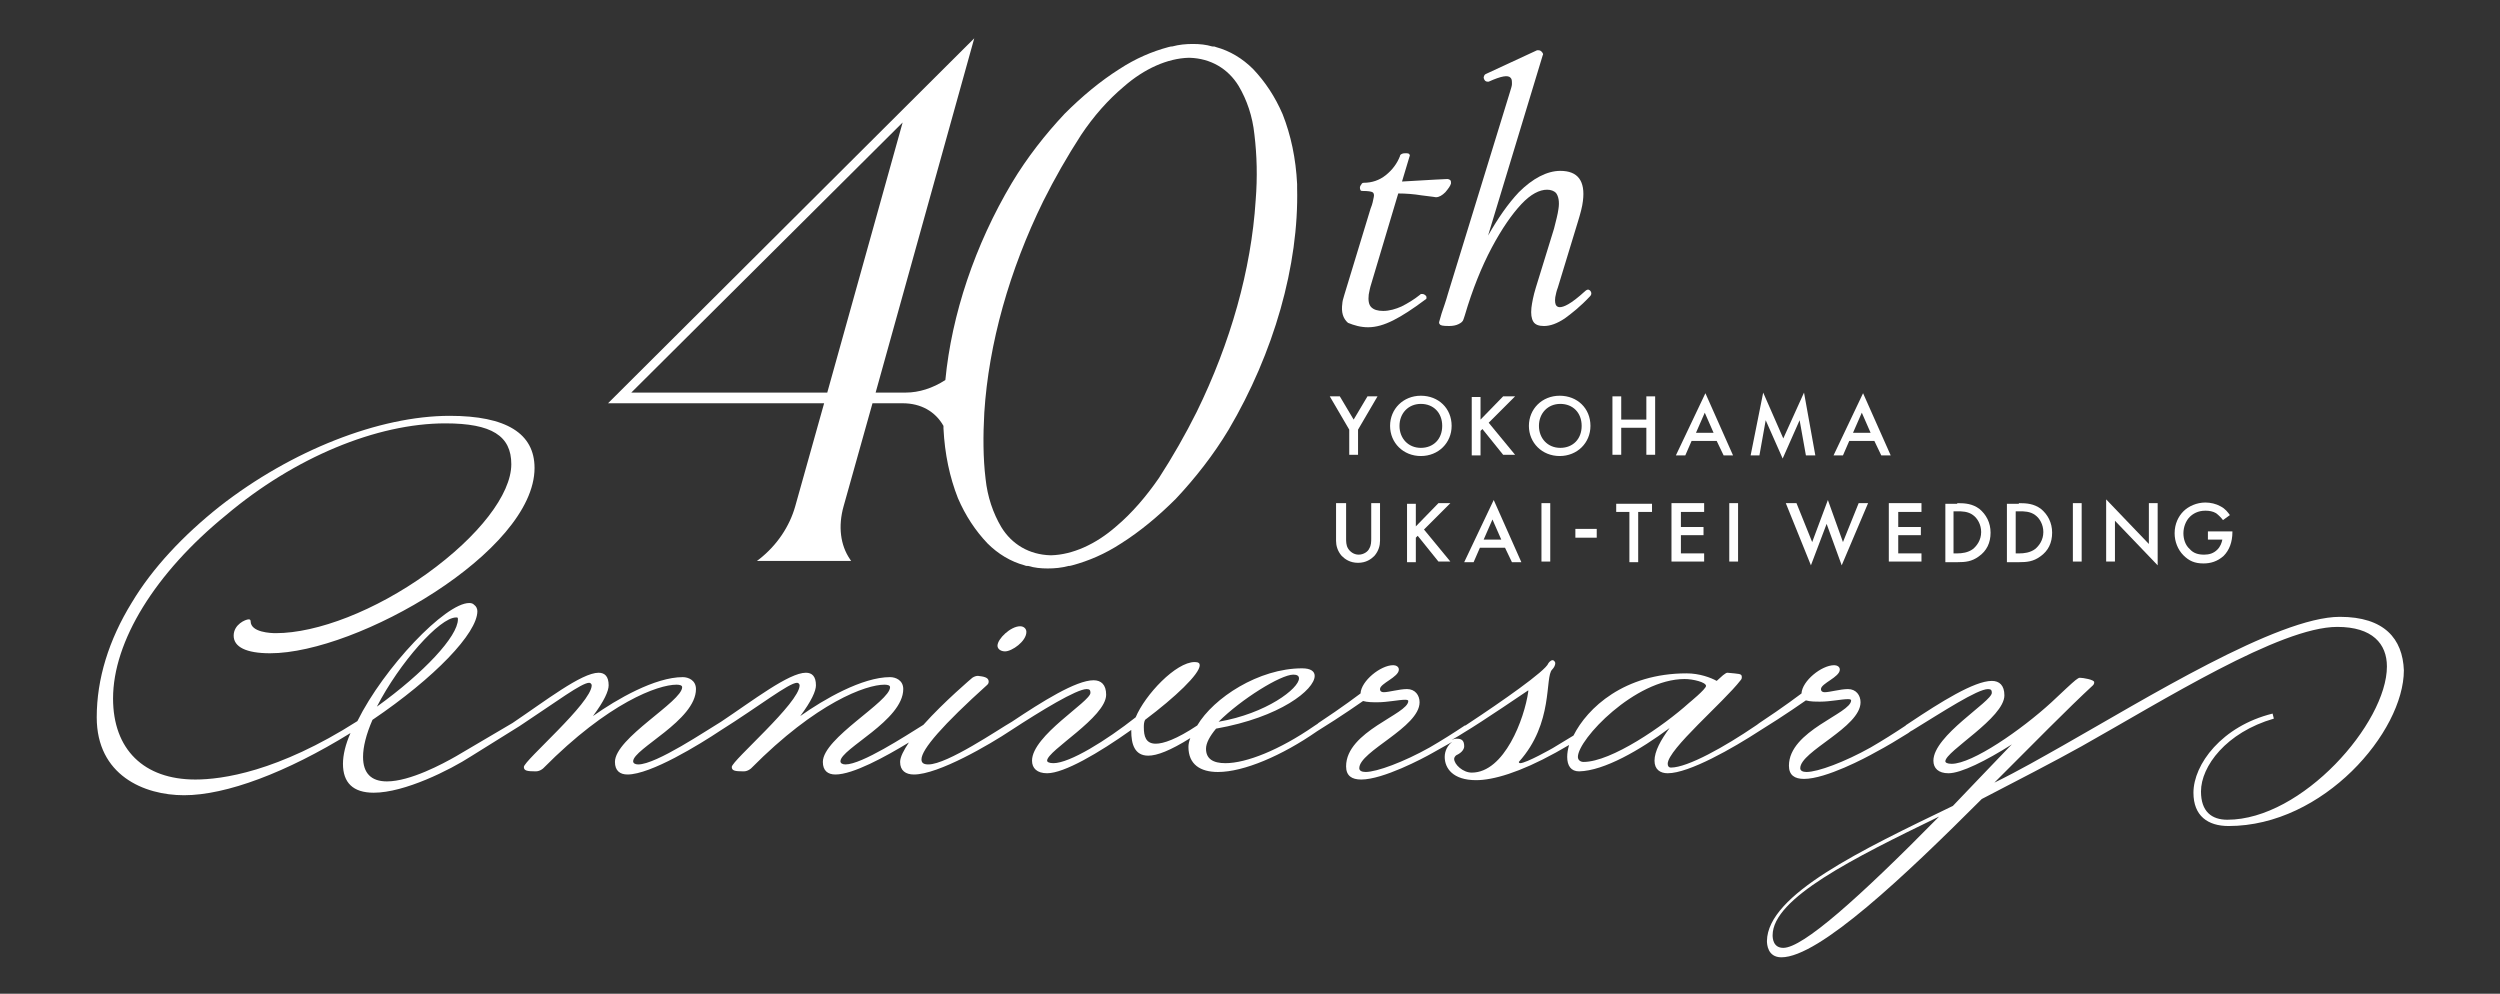 <?xml version="1.0" encoding="UTF-8"?> <!-- Generator: Adobe Illustrator 26.5.3, SVG Export Plug-In . SVG Version: 6.00 Build 0) --> <svg xmlns="http://www.w3.org/2000/svg" xmlns:xlink="http://www.w3.org/1999/xlink" version="1.1" id="レイヤー_1" x="0px" y="0px" viewBox="0 0 398 158.2" style="enable-background:new 0 0 398 158.2;" xml:space="preserve"><rect x="0" y="0" width="398" height="158.2" fill="#333333" stroke="none"/> <style type="text/css"> .st0{fill:#FFFFFF;} </style> <g> <g> <path class="st0" d="M214.8,68.4l-3.1-5.3h1.6l2.2,3.7l2.2-3.7h1.6l-3.1,5.3v4h-1.4V68.4z"></path> <path class="st0" d="M231.1,67.8c0,2.7-2.1,4.8-4.9,4.8s-4.9-2.1-4.9-4.8s2.1-4.8,4.9-4.8S231.1,65,231.1,67.8z M229.6,67.8 c0-2.1-1.4-3.5-3.4-3.5s-3.4,1.5-3.4,3.5s1.4,3.5,3.4,3.5S229.6,69.9,229.6,67.8z"></path> <path class="st0" d="M235.7,66.8l3.6-3.7h1.9l-4.2,4.2l4.2,5.1h-1.9l-3.3-4.1l-0.3,0.3v3.9h-1.4v-9.3h1.4V66.8z"></path> <path class="st0" d="M253.2,67.8c0,2.7-2.1,4.8-4.9,4.8s-4.9-2.1-4.9-4.8s2.1-4.8,4.9-4.8S253.2,65,253.2,67.8z M251.8,67.8 c0-2.1-1.4-3.5-3.4-3.5s-3.4,1.5-3.4,3.5s1.4,3.5,3.4,3.5S251.8,69.9,251.8,67.8z"></path> <path class="st0" d="M258.1,66.8h4v-3.7h1.4v9.3h-1.4v-4.3h-4v4.3h-1.4v-9.3h1.4V66.8z"></path> <path class="st0" d="M273.3,70.2h-4l-1,2.3h-1.5l4.7-9.9l4.4,9.9h-1.5L273.3,70.2z M272.8,68.9l-1.4-3.2l-1.4,3.2H272.8z"></path> <path class="st0" d="M278.7,72.5l2-10l3.2,7.3l3.3-7.3l1.8,10h-1.5l-1-5.6l-2.7,6.1l-2.7-6.1l-1,5.6H278.7z"></path> <path class="st0" d="M298.4,70.2h-4l-1,2.3h-1.5l4.7-9.9l4.4,9.9h-1.5L298.4,70.2z M297.8,68.9l-1.4-3.2l-1.4,3.2H297.8z"></path> <path class="st0" d="M214.3,80.1v5.6c0,0.5,0,1.1,0.3,1.6c0.3,0.5,0.9,1,1.7,1c0.8,0,1.5-0.5,1.7-1c0.3-0.5,0.3-1.1,0.3-1.6v-5.6 h1.4v6c0,0.7-0.2,1.6-0.9,2.4c-0.5,0.5-1.3,1.1-2.6,1.1c-1.3,0-2.1-0.6-2.6-1.1c-0.7-0.8-0.9-1.7-0.9-2.4v-6H214.3z"></path> <path class="st0" d="M225.4,83.8l3.6-3.7h1.9l-4.2,4.2l4.2,5.1H229l-3.3-4.1l-0.3,0.3v3.9H224v-9.3h1.4V83.8z"></path> <path class="st0" d="M239.6,87.2h-4l-1,2.3h-1.5l4.7-9.9l4.4,9.9h-1.5L239.6,87.2z M239,85.9l-1.4-3.2l-1.4,3.2H239z"></path> <path class="st0" d="M246.8,80.1v9.3h-1.4v-9.3H246.8z"></path> <path class="st0" d="M250.8,84.2h3.4v1.4h-3.4V84.2z"></path> <path class="st0" d="M260.8,81.5v8h-1.4v-8h-2.1v-1.3h5.7v1.3H260.8z"></path> <path class="st0" d="M271.3,81.5h-3.7v2.4h3.6v1.3h-3.6v2.9h3.7v1.3h-5.2v-9.3h5.2V81.5z"></path> <path class="st0" d="M276.7,80.1v9.3h-1.4v-9.3H276.7z"></path> <path class="st0" d="M286,80.1l2.5,6.2l2.5-6.7l2.4,6.7l2.5-6.2h1.5l-4.2,9.9l-2.4-6.6l-2.5,6.6l-4-9.9H286z"></path> <path class="st0" d="M305.9,81.5h-3.7v2.4h3.6v1.3h-3.6v2.9h3.7v1.3h-5.2v-9.3h5.2V81.5z"></path> <path class="st0" d="M311.6,80.1c1.3,0,2.4,0.1,3.5,0.9c1.1,0.9,1.8,2.2,1.8,3.8s-0.6,2.9-1.9,3.8c-1.1,0.8-2.1,0.9-3.4,0.9h-1.9 v-9.3H311.6z M311,88.1h0.6c0.7,0,1.7-0.1,2.5-0.7c0.6-0.5,1.3-1.4,1.3-2.7c0-1.2-0.6-2.2-1.3-2.7c-0.8-0.6-1.8-0.6-2.5-0.6H311 V88.1z"></path> <path class="st0" d="M321.4,80.1c1.3,0,2.4,0.1,3.5,0.9c1.1,0.9,1.8,2.2,1.8,3.8s-0.6,2.9-1.9,3.8c-1.1,0.8-2.1,0.9-3.4,0.9h-1.9 v-9.3H321.4z M320.9,88.1h0.6c0.7,0,1.7-0.1,2.5-0.7c0.6-0.5,1.3-1.4,1.3-2.7c0-1.2-0.6-2.2-1.3-2.7c-0.8-0.6-1.8-0.6-2.5-0.6 h-0.6V88.1z"></path> <path class="st0" d="M331.4,80.1v9.3h-1.4v-9.3H331.4z"></path> <path class="st0" d="M335.3,89.5v-10l6.8,7.1v-6.5h1.4V90l-6.8-7.1v6.5H335.3z"></path> <path class="st0" d="M351.5,84.6h3.9v0.1c0,1.6-0.5,2.9-1.4,3.8c-1,0.9-2.1,1.2-3.2,1.2c-1.4,0-2.3-0.4-3.2-1.3 c-0.9-0.9-1.4-2.2-1.4-3.5c0-1.5,0.6-2.7,1.4-3.5c0.8-0.8,2.1-1.4,3.5-1.4c0.8,0,1.7,0.2,2.4,0.6c0.8,0.4,1.2,1,1.5,1.4l-1.1,0.8 c-0.3-0.4-0.7-0.8-1.1-1.1c-0.5-0.3-1.1-0.4-1.7-0.4c-1.2,0-2,0.5-2.5,1c-0.6,0.6-1,1.6-1,2.6c0,0.9,0.3,1.9,1,2.5 c0.6,0.7,1.4,0.9,2.3,0.9c0.8,0,1.5-0.2,2.1-0.8c0.5-0.5,0.7-1.1,0.8-1.6h-2.3V84.6z"></path> </g> <g> <path class="st0" d="M217.8,52.1c1.3,0,2.6-0.4,4-1.1c1.4-0.7,3.1-1.8,5.1-3.3c0.2-0.1,0.2-0.2,0.2-0.3c0-0.1,0-0.3-0.2-0.4 c-0.2-0.2-0.4-0.2-0.6-0.2h-0.1l-0.1,0.1c-1,0.8-2,1.4-3,1.9c-0.9,0.4-1.9,0.7-2.9,0.7c-0.9,0-1.5-0.2-1.9-0.6 c-0.4-0.4-0.5-1.1-0.4-2c0.1-0.5,0.2-1.1,0.4-1.7l4.3-14.4c1.2,0,2.5,0.1,3.7,0.3c1.8,0.2,2.2,0.3,2.3,0.3c0.5,0,1-0.3,1.5-0.8 c0.5-0.6,0.8-1,0.9-1.4c0-0.2,0-0.4-0.1-0.5c-0.1-0.1-0.3-0.2-0.5-0.2c0,0,0,0,0,0l-2,0.1c-1.6,0.1-3.4,0.2-5.2,0.3l1.2-4 c0.1-0.1,0-0.3,0-0.3c-0.1-0.2-0.3-0.2-0.7-0.2c-0.4,0-0.6,0.1-0.8,0.3l0,0.1c-0.5,1.3-1.3,2.3-2.3,3.1c-1,0.8-2.2,1.2-3.5,1.2 c-0.2,0-0.3,0.1-0.4,0.3c-0.1,0.1-0.2,0.3-0.2,0.4c0,0.2,0,0.3,0.1,0.5c0.1,0.1,0.2,0.1,0.3,0.1c1,0,1.4,0.1,1.6,0.2 c0.2,0.1,0.3,0.4,0.2,0.8c-0.1,0.5-0.2,1.1-0.5,1.8l-4.2,13.8c-0.2,0.6-0.3,1.1-0.3,1.3c-0.2,1.4,0.1,2.4,0.9,3.1 C215.6,51.8,216.6,52.1,217.8,52.1z"></path> <path class="st0" d="M236.8,13h0.1l0.1,0c2-0.9,3.1-1.1,3.5-0.6c0.2,0.2,0.2,0.5,0.2,1c0,0.2-0.1,0.6-0.3,1.2l-9.9,32.2 c-0.3,1.1-0.7,2.2-1,3.1l-0.4,1.4c0,0.1,0,0.2,0.1,0.3c0.1,0.2,0.4,0.3,1.5,0.3c0.6,0,1.1-0.1,1.5-0.3c0.4-0.2,0.7-0.4,0.8-0.8 l0.2-0.6c1.2-4.1,2.7-7.8,4.3-10.8c1.6-3,3.2-5.3,4.7-6.9c1.5-1.6,2.9-2.3,4.1-2.3c0.6,0,1.1,0.2,1.4,0.5c0.4,0.5,0.6,1.4,0.4,2.6 c-0.1,0.8-0.4,1.9-0.7,3.1l-2.9,9.4c-0.4,1.3-0.6,2.4-0.7,3.2c-0.1,1,0,1.7,0.3,2.2c0.3,0.5,0.9,0.7,1.7,0.7c1,0,2.1-0.4,3.3-1.2 c1.1-0.8,2.5-1.9,4-3.5c0.2-0.2,0.3-0.4,0.2-0.7c-0.1-0.3-0.4-0.4-0.5-0.4c-0.1,0-0.3,0.1-0.4,0.2c-2.4,2.2-3.5,2.6-4.1,2.6 c-0.2,0-0.4-0.1-0.5-0.2c-0.2-0.2-0.3-0.7-0.2-1.4c0.1-0.5,0.2-1,0.4-1.5l3.2-10.5c0.4-1.3,0.7-2.4,0.8-3.3c0.2-1.6,0-2.8-0.6-3.6 c-0.6-0.8-1.6-1.2-3-1.2c-2.1,0-4.4,1.2-6.6,3.4c-1.7,1.8-3.3,4.1-4.9,6.9l8.7-28.7c0.1-0.1,0.1-0.3-0.2-0.6 c-0.2-0.2-0.4-0.2-0.6-0.2h-0.1l-8.2,3.8c-0.2,0.1-0.3,0.4-0.3,0.6C236.3,12.8,236.5,13,236.8,13z"></path> <path class="st0" d="M158.8,102.8c0,0.5,0.5,0.9,1.2,0.9c1.1,0,3.4-1.6,3.4-3.1c0-0.5-0.4-0.9-1-0.9 C160.9,99.7,158.8,101.7,158.8,102.8z"></path> <path class="st0" d="M372.5,98.2c-9.9,0-31.2,13.2-44.1,20.5c-3.2,1.8-7,4-10.9,5.9c6.2-6.2,11.8-11.9,15.7-15.5 c0.2-0.2,0.2-0.4,0.2-0.5c0-0.4-1.8-0.7-2.3-0.7c-0.2,0-0.4,0.2-0.7,0.4c-0.5,0.4-2,1.8-3.8,3.5c-4.8,4.4-12.6,9.8-15.9,9.8 c-0.7,0-1-0.2-1-0.4c0-1.6,9.4-6.9,9.4-10.5c0-1.6-0.8-2.3-2-2.3c-2.8,0-8.2,3.4-13,6.6l0,0c-0.2,0.1-0.4,0.3-0.6,0.4 c0,0-0.1,0-0.1,0.1l0,0c-1.8,1.2-3.7,2.4-5.6,3.5c-4.1,2.3-8.4,3.9-10.2,3.9c-0.6,0-1-0.2-1-0.6c0-2.7,9.6-6.5,9.6-10.5 c0-1.1-0.7-2.1-2-2.1c-1.2,0-2.9,0.5-3.7,0.5c-0.3,0-0.6-0.1-0.6-0.5c0-0.9,3-1.9,3-3.1c0-0.5-0.5-0.7-0.9-0.7 c-2,0-5.1,2.5-5.2,4.5c0,0-2.9,2.2-6.7,4.7l0,0c-0.1,0.1-0.3,0.2-0.4,0.3c-0.1,0.1-0.2,0.1-0.3,0.2l0,0 c-4.7,3.2-10.7,6.6-13.4,6.6c-0.3,0-0.5-0.2-0.5-0.6c0-2.3,8.9-9.8,11.6-13.3c0.2-0.2,0.2-0.4,0.2-0.5c0-0.6-0.4-0.5-2.3-0.7 c-0.2,0-0.4,0.2-0.7,0.4l-1,0.9c-0.9-0.5-2.7-1.2-4.8-1.2c-9.9,0-15.8,5.5-18,9.9c-1.1,0.7-2.2,1.3-3.3,2c0,0-4.2,2.4-5.2,2.4 c-0.2,0-0.2-0.2-0.2-0.2c5.6-6.2,4.1-13.5,5.3-14.7c0.3-0.3,0.5-0.7,0.5-1c0-0.2-0.1-0.3-0.2-0.4c-0.1-0.1-0.2-0.1-0.2-0.1 c-0.4,0-0.7,0.5-0.7,0.5c-0.4,1.2-7.6,6.2-12.6,9.5l0,0c-0.2,0.1-0.4,0.3-0.6,0.4c0,0,0,0-0.1,0l0,0c-1.8,1.2-3.7,2.4-5.6,3.5 c-4.1,2.3-8.4,3.9-10.2,3.9c-0.6,0-1-0.2-1-0.6c0-2.7,9.6-6.5,9.6-10.5c0-1.1-0.7-2.1-2-2.1c-1.2,0-2.9,0.5-3.7,0.5 c-0.3,0-0.6-0.1-0.6-0.5c0-0.9,3-1.9,3-3.1c0-0.5-0.5-0.7-0.9-0.7c-2,0-5.1,2.5-5.2,4.5c0,0-2.9,2.2-6.7,4.7l0,0 c-0.1,0.1-0.2,0.2-0.4,0.3c-0.1,0.1-0.2,0.1-0.3,0.2l0,0c-5.5,3.8-10.8,5.9-14.1,5.9c-2,0-3.1-0.7-3.1-2.3c0-0.9,0.6-2,1.6-3.2 c10.2-1.8,15.7-6.2,15.7-8.4c0-0.7-0.6-1.2-2-1.2c-6.9,0-14.1,4.7-16.7,9.1c-3.3,2.2-5.4,2.9-6.6,2.9c-1.6,0-1.9-1.2-1.9-2.6 c0-0.4,0-0.8,0.2-1.2c4.8-3.6,8.7-7.3,8.7-8.7c0-0.3-0.2-0.5-0.8-0.5c-3,0-7.9,5.2-9.4,8.8c-4.7,3.7-10.5,7.3-13.1,7.3 c-0.7,0-1-0.2-1-0.4c0-1.6,9.4-6.9,9.4-10.5c0-1.6-0.8-2.3-2-2.3c-2.8,0-8.2,3.4-13,6.6l0,0c-2.1,1.2-10.3,6.8-13.3,6.8 c-0.7,0-1.1-0.2-1.1-0.8c0-1.6,3.4-5.5,10.5-11.9c0.2-0.2,0.2-0.4,0.2-0.5c0-0.7-0.9-0.8-1.7-0.9c-0.5,0-0.9,0.3-0.9,0.3 s-4.5,3.8-7.8,7.5c-2.9,1.8-9.8,6.3-12.4,6.3c-0.5,0-0.8-0.2-0.8-0.5c0-2,10-6.5,10-11.5c0-1.4-1.2-1.9-2.1-1.9 c-4.4,0-10.5,3.5-14.3,6.2c1.8-2.4,2.5-4,2.5-4.9c0-1.4-0.6-2-1.6-2c-2.7,0-8.4,4.4-13.5,7.8c-2.2,1.3-10.3,6.8-13.2,6.8 c-0.5,0-0.8-0.2-0.8-0.5c0-2,10-6.5,10-11.5c0-1.4-1.2-1.9-2.1-1.9c-4.4,0-10.5,3.5-14.3,6.2c1.8-2.4,2.5-4,2.5-4.9 c0-1.4-0.6-2-1.6-2c-2.7,0-8.5,4.5-13.7,8l-9,5.3c-2.1,1.2-7.3,4-11,4c-2.5,0-3.8-1.3-3.8-3.9c0-1.6,0.5-3.6,1.5-5.9 c9.9-6.7,16.7-13.8,16.7-17.3c0-0.4-0.2-0.8-0.5-1c-0.2-0.2-0.4-0.3-0.8-0.3c-3.8,0-13.6,10.3-17.8,18.8 c-12.7,8.1-21.6,9.3-25.8,9.3c-8.2,0-13.1-4.8-13.1-12.9c0-9.1,6.7-20,18-29.2C46.9,72.8,60,67.4,70.9,67.4c7.4,0,10.5,2,10.5,6.5 c0,4.8-5.2,11.5-13.4,17.4c-8.2,5.9-17.5,9.5-24.1,9.5c-0.7,0-4-0.1-4-1.9c0-0.2-0.1-0.3-0.3-0.3c-0.5,0-2.4,0.8-2.4,2.6 c0,1.8,2,2.8,5.8,2.8c13.9,0,42.1-16.2,42.1-29.5c0-5.5-4.5-8.3-13.5-8.3c-11.2,0-25.2,5.5-36.6,14.4c-5.8,4.6-10.7,9.8-14,15.3 c-3.7,6-5.6,12.2-5.6,18.3c0,9.2,7.5,12.4,13.9,12.4c6.7,0,16.3-3.6,26.5-9.9c-0.8,1.8-1.2,3.5-1.2,4.9c0,3,1.6,4.6,4.9,4.6 c4.9,0,12.1-3.6,15.5-5.8l7.7-4.8c0.2-0.1,0.4-0.3,0.6-0.4c5.3-3.5,9.3-6.5,10.5-6.5c0.2,0,0.4,0.2,0.4,0.4c0,2.8-10.8,12-10.8,13 c0,0.6,0.5,0.7,1.9,0.7c0.7,0,1.2-0.5,1.2-0.5c10.4-10.5,18.3-13.3,21.2-13.3c0.5,0,0.9,0.1,0.9,0.4c0,2.3-10.7,8.1-10.7,11.9 c0,1.4,0.8,2,2,2c3.7,0,11.5-4.8,14.8-7l0,0c6.2-3.9,10.9-7.6,12.2-7.6c0.2,0,0.4,0.2,0.4,0.4c0,2.8-10.8,12-10.8,13 c0,0.6,0.5,0.7,1.9,0.7c0.7,0,1.2-0.5,1.2-0.5c10.4-10.5,18.3-13.3,21.2-13.3c0.5,0,0.9,0.1,0.9,0.4c0,2.3-10.7,8.1-10.7,11.9 c0,1.4,0.8,2,2,2c2.8,0,7.9-2.8,11.7-5.1c-0.8,1.2-1.4,2.3-1.4,3.1c0,1.4,0.9,2,2.2,2c3.9,0,12.1-4.8,15.4-7l0,0 c4.9-3.2,10.5-6.6,12.1-6.6c0.5,0,0.6,0.2,0.6,0.6c0,1.4-9.3,6.8-9.3,10.8c0,1.2,0.8,2,2.4,2c2.7,0,8.2-3.2,13.4-6.9v0.2 c0,2,0.5,3.9,2.7,3.9c1.4,0,3.5-0.8,6.7-2.8c-0.2,0.5-0.3,1-0.3,1.4c0,2.8,1.9,4,4.7,4c4.1,0,10.2-2.6,15.8-6.5l0,0 c3.9-2.4,7.3-4.8,7.3-4.8c0.7,0.2,1.5,0.2,2.3,0.2c1.6,0,3.4-0.4,4.4-0.4c0.4,0,0.5,0.1,0.5,0.2c0,2.1-9.9,4.8-9.9,10.4 c0,1.5,0.9,2.1,2.4,2.1c3.5,0,9.9-3.4,11.3-4.2c1.1-0.6,2.1-1.2,3.2-1.8c-0.7,0.5-1.2,1.4-1.2,2.4c0,1.8,1.3,3.7,5,3.7 c2.7,0,6.9-1.2,12.7-4.4c0.7-0.4,1.4-0.8,2.1-1.2c-0.2,0.7-0.3,1.3-0.3,1.9c0,1.4,0.6,2.3,1.9,2.3c4-0.1,9.7-3.4,14.4-6.9 c-1.4,1.9-2.4,3.7-2.4,5.2c0,1.4,0.9,2,2.1,2c3.4,0,10.4-4,14.7-6.8l0,0c3.9-2.4,7.3-4.8,7.3-4.8c0.7,0.2,1.5,0.2,2.3,0.2 c1.6,0,3.4-0.4,4.4-0.4c0.4,0,0.5,0.1,0.5,0.2c0,2.1-9.9,4.8-9.9,10.4c0,1.5,0.9,2.1,2.4,2.1c3.5,0,9.9-3.4,11.3-4.2 c1.9-1,3.7-2.1,5.3-3.1l0,0c0.1-0.1,0.3-0.2,0.4-0.3c0.1,0,0.1-0.1,0.2-0.1v0c4.9-3,10.4-6.6,12.1-6.6c0.5,0,0.6,0.2,0.6,0.6 c0,1.4-9.3,6.8-9.3,10.8c0,1.2,0.8,2,2.4,2c2,0,6-2,10.1-4.6l-0.5,0.5c-3.2,3.3-6.1,6.4-8.9,9.3c-14.5,7-29.5,14.1-29.6,21.5 c0,0.5,0.1,2.6,2.3,2.6c6,0,19.7-13,31.9-25.2c5.2-2.7,11.8-6.1,15.9-8.4c13-7.3,31.6-19,40.7-19c5.6,0,7.9,2.7,7.9,6.3 c0,9-13.5,24.4-25.4,24.4c-2.5,0-4.2-1.3-4.2-4.5c0-4,4-9.4,11.6-11.6l-0.2-0.8c-8.1,2-12.6,8.1-12.6,12.6c0,3.7,2.3,5.3,5.6,5.3 c15.1,0,27.9-15,27.9-24.8C382.5,101.7,379.6,98.2,372.5,98.2z M205.9,107.4c0.6,0,0.9,0.2,0.9,0.6c0,1.6-5.2,5.6-12.8,6.9 C197.6,111.3,203.9,107.4,205.9,107.4z M72.9,98.6c0,2.7-5.4,8.5-12.9,13.9c3.6-7,10-14.2,12.6-14.2c0.2,0,0.2,0,0.2,0 C72.9,98.4,72.9,98.4,72.9,98.6z M234.3,123c-1.4,0-2.8-1.3-2.8-2.2c0-0.2,0.2-0.5,0.4-0.6c0,0,1.2-0.5,1.2-1.4 c0-1-0.5-1.2-1.2-1.2c-0.3,0-0.6,0.1-0.8,0.2c0.7-0.4,1.4-0.8,2-1.2l0,0c2.7-1.6,10.2-6.7,10.2-6.7v0.2 C242.7,114.4,239.5,123,234.3,123z M252.1,121.3c-0.5,0-0.9-0.3-0.9-0.8c0-2.8,9.1-12.4,17-12.4c1.3,0,3.4,0.5,3.4,1.1 c0,0.5-2.7,2.7-2.7,2.7C264.8,115.6,256.5,121.3,252.1,121.3z M283.9,150.9c-1.6,0-1.7-1.5-1.7-2c0-5.9,12.9-12.3,26.5-18.9 C295.8,143.1,287,150.9,283.9,150.9z"></path> <path class="st0" d="M126.6,80.6c-0.9,3.2-2.9,6.2-5.7,8.4l-0.4,0.3h15l-0.2-0.3c-1.5-2.2-1.9-5.2-1-8.4l4.6-16.4h4.8 c2.9,0,5.2,1.3,6.5,3.6c0,0.1,0,0.3,0,0.4c0.2,4.1,1,7.8,2.3,11.1c1.2,2.8,2.8,5.2,4.7,7.2c1.7,1.7,3.7,2.9,5.9,3.5 c0.2,0.1,0.3,0.1,0.5,0.1l0.1,0c1,0.3,2,0.4,3.1,0.4c1.1,0,2.2-0.1,3.3-0.4l0.1,0c0.2,0,0.4-0.1,0.5-0.1c2.6-0.7,5.2-1.8,7.8-3.5 c3-1.9,5.9-4.3,8.7-7.1c3.1-3.3,6-7,8.4-11c7.2-12.2,11.2-26.2,10.9-38.5l0,0l0-0.6c-0.2-4.1-1-7.8-2.3-11.1 c-1.2-2.8-2.8-5.2-4.7-7.2c-1.7-1.7-3.7-2.9-5.9-3.5c-0.2-0.1-0.3-0.1-0.5-0.1l-0.1,0c-1-0.3-2-0.4-3.1-0.4 c-1.1,0-2.2,0.1-3.3,0.4l-0.1,0c-0.2,0-0.4,0.1-0.5,0.1c-2.6,0.7-5.2,1.8-7.8,3.5c-3,1.9-5.9,4.3-8.7,7.1c-3.1,3.3-6,7-8.4,11 c-5.9,9.9-9.6,21-10.6,31.4c-2,1.3-4.2,2-6.3,2h-4.8l15.7-56.4L96.8,64.2h34.4L126.6,80.6z M156.7,65.7c0.7-11,4-22.7,9.4-33.7 c1.8-3.6,3.8-7.1,6-10.5c2-3,4.3-5.6,6.8-7.7c3.3-2.9,7-4.5,10.3-4.6l0.2,0c3.3,0.1,6.1,1.7,7.8,4.5c1.3,2.2,2.2,4.8,2.5,7.7 c0.4,3.3,0.5,6.8,0.2,10.5c-0.7,11-4,22.7-9.4,33.7l0,0c-1.8,3.6-3.8,7.1-6,10.5c-2,2.9-4.3,5.6-6.8,7.7c-3.3,2.9-7,4.5-10.3,4.6 l-0.2,0c-3.3-0.1-6.1-1.7-7.8-4.5c-1.3-2.2-2.2-4.8-2.5-7.7C156.5,72.9,156.5,69.3,156.7,65.7z M100.5,62.5l43.2-43l-12,43H100.5z "></path> </g> </g> </svg> 